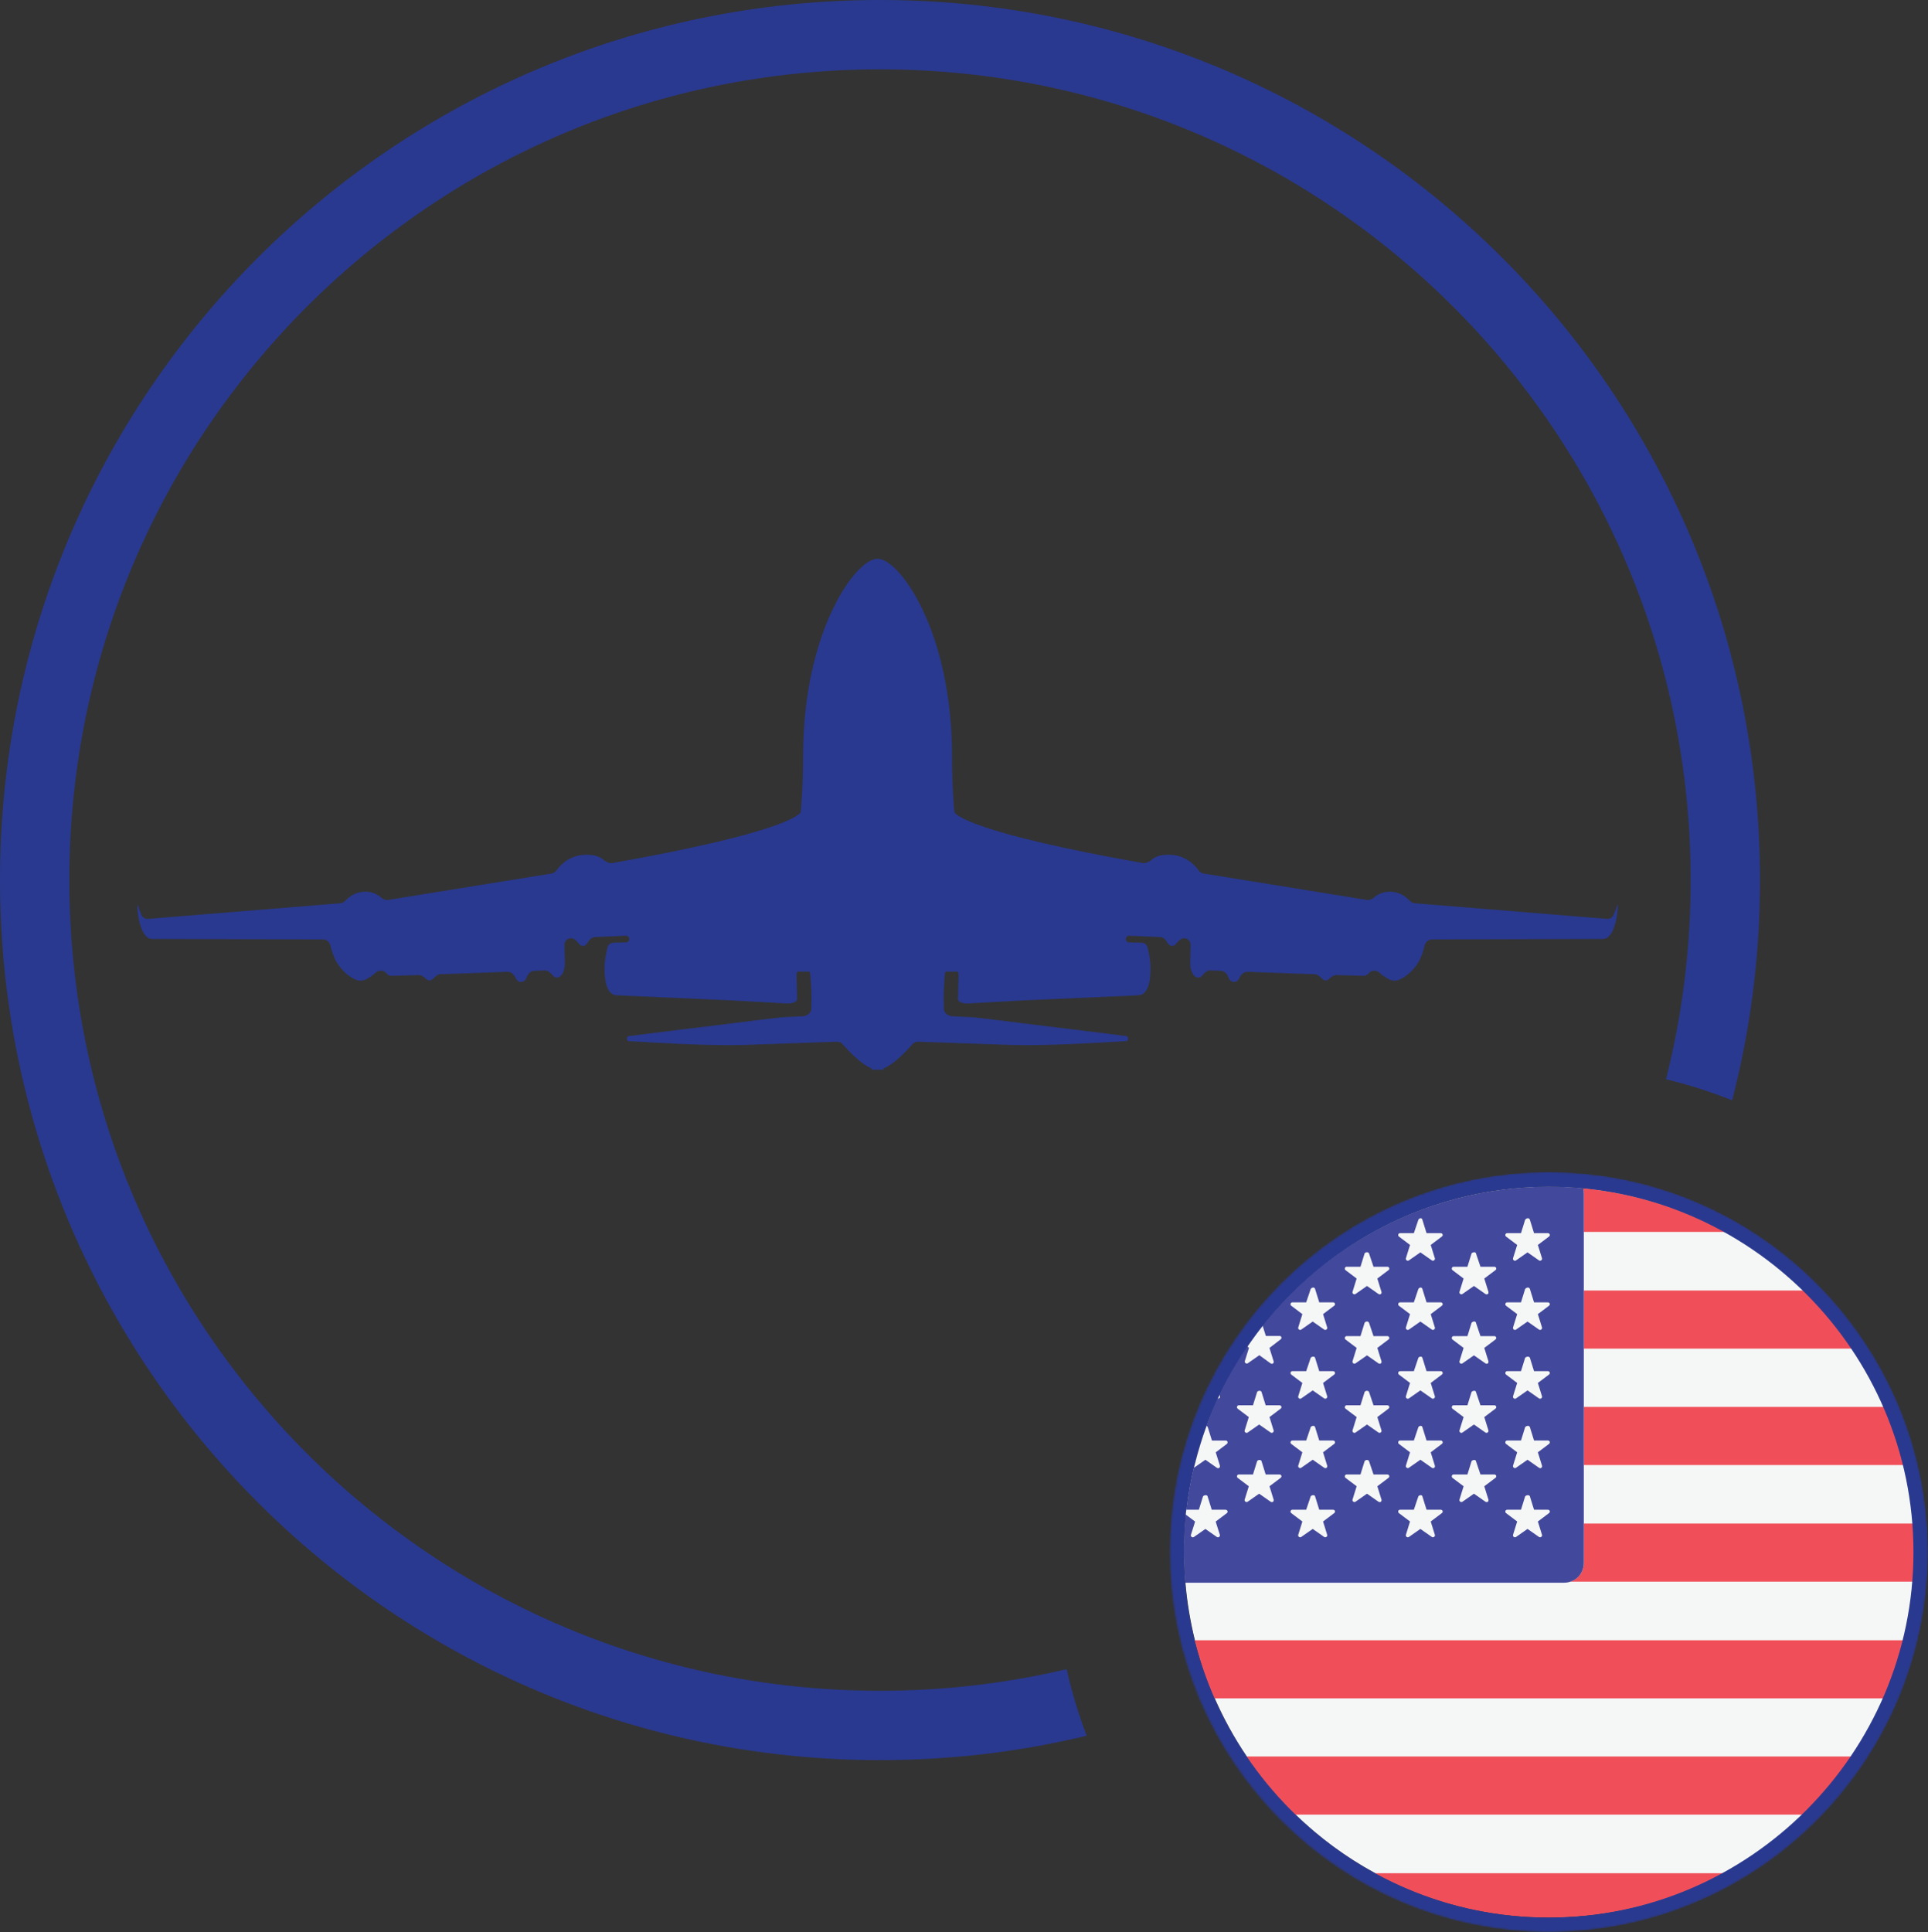 <?xml version="1.0" encoding="UTF-8"?>
<svg id="Layer_1" data-name="Layer 1" xmlns="http://www.w3.org/2000/svg" xmlns:xlink="http://www.w3.org/1999/xlink" viewBox="0 0 1025 1027.13">
  <rect x="0" y="0" width="1025" height="1027.13" fill="#333333" stroke="none"/>
  <defs>
    <style>
      .cls-1 {
        fill: #f5f6f6;
      }

      .cls-1, .cls-2, .cls-3, .cls-4, .cls-5, .cls-6 {
        stroke-width: 0px;
      }

      .cls-2 {
        fill-rule: evenodd;
      }

      .cls-2, .cls-6 {
        fill: #293990;
      }

      .cls-3 {
        fill: #f04f59;
      }

      .cls-4 {
        fill: #42489b;
      }

      .cls-5 {
        fill: #fff;
      }

      .cls-7 {
        mask: url(#mask);
      }
    </style>
    <mask id="mask" x="621.63" y="623" width="403.37" height="404.13" maskUnits="userSpaceOnUse">
      <g id="mask0">
        <path class="cls-5" d="M823.5,1027c-110.98,0-201.5-90.74-201.5-202s90.52-202,201.5-202,201.5,90.74,201.5,202-90.52,202-201.5,202Z"/>
      </g>
    </mask>
  </defs>
  <g>
    <path class="cls-1" d="M1017.6,825.15c0,5.31-.19,10.52-.68,15.64-.87,10.62-2.51,21.04-5.02,31.08-2.61,10.72-6.18,21.04-10.52,30.89-4.73,10.91-10.43,21.24-16.99,30.89-7.53,11.2-16.22,21.53-25.87,30.89-12.55,12.16-26.74,22.69-42.18,31.08-27.51,15.06-59.17,23.55-92.77,23.55s-65.26-8.59-92.77-23.55c-15.45-8.4-29.64-18.92-42.18-31.08-9.65-9.36-18.34-19.69-25.87-30.89-6.56-9.75-12.26-20.08-16.99-30.89-4.34-9.94-7.82-20.27-10.52-30.89-2.41-9.85-4.15-20.08-5.02-30.5,0-.19-.1-.39-.1-.58-.39-5.21-.68-10.43-.68-15.64s.19-10.23.58-15.25c.1-1.54.29-3.19.39-4.73l-.97-.77c-.77-.58-.39-1.83.58-1.83h.68c.87-7.63,2.22-15.06,3.96-22.4.1-.48.19-.97.39-1.45,1.74-7.05,3.86-14,6.27-20.75,1.25-3.48,2.61-6.85,4.05-10.23.58-1.45,1.25-2.9,1.93-4.25.29-.68.58-1.35.97-2.03,4.05-8.59,8.78-16.8,14-24.62.19-.39.48-.77.77-1.06,2.61-3.76,5.31-7.53,8.11-11.1,5.21-6.56,10.91-12.84,16.89-18.73,12.45-12.16,26.64-22.59,41.99-31.08,27.7-15.25,59.56-24.04,93.54-24.04,6.08,0,12.16.29,18.15.87,27.13,2.51,52.61,10.62,75.39,23.17,15.35,8.49,29.44,18.92,41.9,31.08,9.65,9.36,18.24,19.69,25.77,30.89,6.56,9.75,12.26,20.08,16.89,30.89,4.34,9.94,7.82,20.27,10.43,30.89,2.51,10.14,4.15,20.46,5.02,31.08.19,5.21.48,10.33.48,15.45Z"/>
    <path class="cls-3" d="M842.01,654.87v-20.37c0-.97-.1-1.93-.39-2.8,27.13,2.51,52.61,10.62,75.39,23.17h-75.01Z"/>
    <path class="cls-3" d="M1012,778.82h-169.99v-30.89h159.57c4.34,9.85,7.82,20.18,10.43,30.89Z"/>
    <path class="cls-3" d="M984.68,716.94h-142.68v-30.89h116.9c9.65,9.27,18.24,19.69,25.77,30.89Z"/>
    <path class="cls-3" d="M1017.6,825.15c0,5.31-.19,10.52-.68,15.64h-181.96c4.15-1.45,7.05-5.31,7.05-9.94v-20.95h175.01c.29,5.02.58,10.14.58,15.25Z"/>
    <path class="cls-3" d="M662.55,933.75h321.84c-7.53,11.2-16.22,21.53-25.87,30.89h-270c-9.65-9.27-18.34-19.69-25.97-30.89Z"/>
    <path class="cls-3" d="M730.7,995.82h185.54c-27.51,15.06-59.17,23.55-92.77,23.55-33.59.1-65.16-8.49-92.77-23.55Z"/>
    <path class="cls-3" d="M635.14,871.97h376.77c-2.61,10.72-6.18,21.04-10.52,30.89h-355.82c-4.34-9.94-7.82-20.27-10.43-30.89Z"/>
    <path class="cls-4" d="M842.01,634.5v196.35c0,4.63-2.9,8.59-7.05,9.94-1.16.39-2.32.58-3.57.58h-201.27c0-.19-.1-.39-.1-.58-.39-5.21-.68-10.43-.68-15.64s.19-10.23.58-15.25c.1-1.54.29-3.19.39-4.73l-.87-.77c-.77-.58-.39-1.83.58-1.83h.68c.87-7.63,2.22-15.06,3.96-22.4.1-.48.19-.97.39-1.45,1.74-7.05,3.86-14,6.27-20.75,1.25-3.48,2.61-6.85,4.05-10.23.58-1.45,1.25-2.9,1.93-4.25.29-.68.58-1.35.97-2.03,4.05-8.59,8.78-16.8,14-24.62.19-.39.48-.77.77-1.06,2.61-3.76,5.31-7.53,8.11-11.1,5.21-6.56,10.91-12.84,16.89-18.73,12.45-12.16,26.64-22.59,41.99-31.08,27.7-15.25,59.56-24.04,93.54-24.04,6.08,0,12.16.29,18.15.87.19.97.29,1.83.29,2.8Z"/>
    <path class="cls-1" d="M648.55,742.33c.19.68-.48,1.35-1.16,1.16.29-.68.58-1.35.97-2.03l.19.87Z"/>
    <path class="cls-1" d="M652.22,767.62l-5.89,4.44,2.12,6.76.1.39c.19,1.06-.77,1.64-1.64,1.06l-6.08-4.25-6.08,4.25h0c.1-.48.19-.97.39-1.45,1.74-7.05,3.86-14,6.27-20.75.39.1.58.29.68.58l2.22,7.14h7.34c.97,0,1.35,1.16.58,1.83Z"/>
    <path class="cls-1" d="M652.22,804.4l-5.89,4.44.29,1.06,1.93,6.08c.19.77-.77,1.64-1.64,1.06l-6.08-4.25-6.08,4.25c-.77.58-1.83-.19-1.64-1.06l1.93-6.08.29-1.06-4.92-3.67-.97-.77c-.77-.58-.39-1.83.58-1.83h7.34l2.22-7.14c.77-.77,2.22-.77,2.41,0l2.22,7.14h7.34c1.06,0,1.45,1.25.68,1.83Z"/>
    <path class="cls-1" d="M680.8,712.02l-5.89,4.54.1.39,2.12,6.76c.19,1.06-.77,1.64-1.64,1.06l-5.99-4.34-6.08,4.25c-.77.58-1.83-.19-1.64-1.06l2.12-6.76.1-.39-.87-.68c2.61-3.76,5.31-7.53,8.11-11.1l1.74,5.5h7.34c.97,0,1.35,1.25.48,1.83Z"/>
    <path class="cls-1" d="M670.66,739.91l2.22,7.14h7.34c1.06,0,1.45,1.25.58,1.83l-5.89,4.44,2.22,7.14c.19.77-.77,1.64-1.64,1.06l-6.08-4.25-6.08,4.25c-.77.58-1.83-.19-1.64-1.06l2.22-7.14-5.89-4.44c-.77-.58-.39-1.83.58-1.83h7.53l2.22-7.14c.68-.77,1.93-.77,2.32,0Z"/>
    <path class="cls-1" d="M670.66,776.69l2.22,7.14h7.34c1.06,0,1.45,1.25.58,1.83l-5.89,4.44,2.22,7.14c.19,1.06-.77,1.64-1.64,1.06l-6.08-4.25-6.08,4.25c-.77.58-1.83-.19-1.64-1.06l2.22-7.14-5.89-4.44c-.77-.58-.39-1.83.58-1.83h7.53l2.22-7.14c.68-.77,1.93-.77,2.32,0Z"/>
    <path class="cls-1" d="M699.14,685.18l2.22,7.14h7.34c1.06,0,1.45,1.25.58,1.83l-5.89,4.44,2.22,7.14c.19.77-.77,1.64-1.64,1.06l-6.08-4.25-6.08,4.25c-.77.58-1.83-.19-1.64-1.06l2.22-7.14-5.89-4.44c-.77-.58-.39-1.83.58-1.83h7.34l2.41-7.14c.68-.97,2.12-.97,2.32,0Z"/>
    <path class="cls-1" d="M699.14,721.77l2.22,7.14h7.34c1.06,0,1.45,1.25.58,1.83l-5.89,4.44,2.22,7.14c.19.77-.77,1.64-1.64,1.06l-6.08-4.25-6.08,4.25c-.77.58-1.83-.19-1.64-1.06l2.22-7.14-5.89-4.44c-.77-.58-.39-1.83.58-1.83h7.34l2.41-7.14c.68-.77,2.12-.77,2.32,0Z"/>
    <path class="cls-1" d="M699.14,758.64l2.22,7.14h7.34c1.06,0,1.45,1.25.58,1.83l-5.89,4.44,2.22,7.14c.19,1.06-.77,1.64-1.64,1.06l-6.08-4.25-6.08,4.25c-.77.58-1.83-.19-1.64-1.06l2.22-7.14-5.89-4.44c-.77-.58-.39-1.83.58-1.83h7.34l2.41-7.14c.68-.87,2.12-.87,2.32,0Z"/>
    <path class="cls-1" d="M699.14,795.42l2.22,7.14h7.34c1.06,0,1.45,1.25.58,1.83l-5.89,4.44,2.22,7.14c.19.77-.77,1.64-1.64,1.06l-6.08-4.25-6.08,4.25c-.77.58-1.83-.19-1.64-1.06l2.22-7.14-5.89-4.44c-.77-.58-.39-1.83.58-1.83h7.34l2.41-7.14c.68-.77,2.12-.77,2.32,0Z"/>
    <path class="cls-1" d="M727.81,666.26l2.41,7.14h7.34c1.06,0,1.45,1.25.58,1.83l-5.89,4.44,2.22,7.14c.19,1.06-.77,1.64-1.64,1.06l-6.08-4.25-6.08,4.25c-.77.58-1.83-.19-1.64-1.06l2.22-7.14-5.89-4.44c-.77-.58-.39-1.83.58-1.83h7.34l2.22-7.14c.68-.77,1.83-.77,2.32,0Z"/>
    <path class="cls-1" d="M727.81,703.14l2.41,7.14h7.34c1.06,0,1.45,1.25.58,1.83l-5.89,4.44,2.22,7.14c.19,1.06-.77,1.64-1.64,1.06l-6.08-4.25-6.08,4.25c-.77.58-1.83-.19-1.64-1.06l2.22-7.14-5.89-4.44c-.77-.58-.39-1.83.58-1.83h7.34l2.22-7.14c.68-.87,1.83-.87,2.32,0Z"/>
    <path class="cls-1" d="M727.81,739.91l2.41,7.14h7.34c1.06,0,1.45,1.25.58,1.83l-5.89,4.44,2.22,7.14c.19.77-.77,1.64-1.64,1.06l-6.08-4.25-6.08,4.25c-.77.58-1.83-.19-1.64-1.06l2.22-7.14-5.89-4.44c-.77-.58-.39-1.83.58-1.83h7.34l2.22-7.14c.68-.77,1.83-.77,2.32,0Z"/>
    <path class="cls-1" d="M727.81,776.69l2.41,7.14h7.34c1.06,0,1.45,1.25.58,1.83l-5.89,4.44,2.22,7.14c.19,1.06-.77,1.64-1.64,1.06l-6.08-4.25-6.08,4.25c-.77.58-1.83-.19-1.64-1.06l2.22-7.14-5.89-4.44c-.77-.58-.39-1.83.58-1.83h7.34l2.22-7.14c.68-.77,1.83-.77,2.32,0Z"/>
    <path class="cls-1" d="M756.19,648.4l2.22,7.14h7.53c1.06,0,1.45,1.25.58,1.83l-5.89,4.44,2.22,7.14c.19.77-.77,1.64-1.64,1.06l-6.08-4.25-6.08,4.25c-.77.58-1.83-.19-1.64-1.06l2.22-7.14-5.89-4.44c-.77-.58-.39-1.83.58-1.83h7.34l2.41-7.14c.58-1.06,1.93-1.06,2.12,0Z"/>
    <path class="cls-1" d="M756.19,685.18l2.22,7.14h7.53c1.06,0,1.45,1.25.58,1.83l-5.89,4.44,2.22,7.14c.19.77-.77,1.64-1.64,1.06l-6.08-4.25-6.08,4.25c-.77.58-1.83-.19-1.64-1.06l2.22-7.14-5.89-4.44c-.77-.58-.39-1.83.58-1.83h7.34l2.41-7.14c.58-.97,1.93-.97,2.12,0Z"/>
    <path class="cls-1" d="M756.19,721.77l2.22,7.14h7.53c1.06,0,1.45,1.25.58,1.83l-5.89,4.44,2.22,7.14c.19.77-.77,1.64-1.64,1.06l-6.08-4.25-6.08,4.25c-.77.58-1.83-.19-1.64-1.06l2.22-7.14-5.89-4.44c-.77-.58-.39-1.83.58-1.83h7.34l2.41-7.14c.58-.77,1.93-.77,2.12,0Z"/>
    <path class="cls-1" d="M756.19,758.64l2.22,7.14h7.53c1.06,0,1.45,1.25.58,1.83l-5.89,4.44,2.22,7.14c.19,1.06-.77,1.64-1.64,1.06l-6.08-4.25-6.08,4.25c-.77.58-1.83-.19-1.64-1.06l2.22-7.14-5.89-4.44c-.77-.58-.39-1.83.58-1.83h7.34l2.41-7.14c.58-.87,1.93-.87,2.12,0Z"/>
    <path class="cls-1" d="M756.19,795.42l2.22,7.14h7.53c1.06,0,1.45,1.25.58,1.83l-5.89,4.44,2.22,7.14c.19.77-.77,1.64-1.64,1.06l-6.08-4.25-6.08,4.25c-.77.58-1.83-.19-1.64-1.06l2.22-7.14-5.89-4.44c-.77-.58-.39-1.83.58-1.83h7.34l2.41-7.14c.58-.77,1.93-.77,2.12,0Z"/>
    <path class="cls-1" d="M784.67,666.26l2.41,7.14h7.34c1.06,0,1.45,1.25.58,1.83l-5.89,4.44,2.22,7.14c.19,1.06-.77,1.64-1.64,1.06l-6.08-4.25-6.08,4.25c-.77.58-1.83-.19-1.64-1.06l2.22-7.14-5.89-4.44c-.77-.58-.39-1.83.58-1.83h7.34l2.22-7.14c.87-.77,2.12-.77,2.32,0Z"/>
    <path class="cls-1" d="M784.67,703.14l2.41,7.14h7.34c1.06,0,1.45,1.25.58,1.83l-5.89,4.44,2.22,7.14c.19,1.06-.77,1.64-1.64,1.06l-6.08-4.25-6.08,4.25c-.77.58-1.83-.19-1.64-1.06l2.22-7.14-5.89-4.44c-.77-.58-.39-1.83.58-1.83h7.34l2.22-7.14c.87-.87,2.12-.87,2.32,0Z"/>
    <path class="cls-1" d="M784.67,739.91l2.41,7.14h7.34c1.06,0,1.45,1.25.58,1.83l-5.89,4.44,2.22,7.14c.19.77-.77,1.64-1.64,1.06l-6.08-4.25-6.08,4.25c-.77.58-1.83-.19-1.64-1.06l2.22-7.14-5.89-4.44c-.77-.58-.39-1.83.58-1.83h7.34l2.22-7.14c.87-.77,2.12-.77,2.32,0Z"/>
    <path class="cls-1" d="M784.67,776.69l2.41,7.14h7.34c1.06,0,1.45,1.25.58,1.83l-5.89,4.44,2.22,7.14c.19,1.06-.77,1.64-1.64,1.06l-6.08-4.25-6.08,4.25c-.77.58-1.83-.19-1.64-1.06l2.22-7.14-5.89-4.44c-.77-.58-.39-1.83.58-1.83h7.34l2.22-7.14c.87-.77,2.12-.77,2.32,0Z"/>
    <path class="cls-1" d="M813.34,648.4l2.22,7.14h7.34c1.06,0,1.45,1.25.58,1.83l-5.89,4.44,2.22,7.14c.19.77-.77,1.64-1.64,1.06l-6.08-4.25-6.08,4.25c-.77.58-1.83-.19-1.64-1.06l2.22-7.14-5.89-4.44c-.77-.58-.39-1.83.58-1.83h7.34l2.22-7.14c.87-1.06,2.12-1.06,2.51,0Z"/>
    <path class="cls-1" d="M813.34,685.18l2.22,7.14h7.34c1.06,0,1.45,1.25.58,1.83l-5.89,4.44,2.22,7.14c.19.77-.77,1.64-1.64,1.06l-6.08-4.25-6.08,4.25c-.77.58-1.83-.19-1.64-1.06l2.22-7.14-5.89-4.44c-.77-.58-.39-1.83.58-1.83h7.34l2.22-7.14c.87-.97,2.12-.97,2.51,0Z"/>
    <path class="cls-1" d="M813.34,721.77l2.22,7.14h7.34c1.06,0,1.45,1.25.58,1.83l-5.89,4.44,2.22,7.14c.19.77-.77,1.64-1.64,1.06l-6.08-4.25-6.08,4.25c-.77.58-1.83-.19-1.64-1.06l2.22-7.14-5.89-4.44c-.77-.58-.39-1.83.58-1.83h7.34l2.22-7.14c.87-.77,2.12-.77,2.51,0Z"/>
    <path class="cls-1" d="M813.34,758.64l2.22,7.14h7.34c1.06,0,1.45,1.25.58,1.83l-5.89,4.44,2.22,7.14c.19,1.06-.77,1.64-1.64,1.06l-6.08-4.25-6.08,4.25c-.77.58-1.83-.19-1.64-1.06l2.22-7.14-5.89-4.44c-.77-.58-.39-1.83.58-1.83h7.34l2.22-7.14c.87-.87,2.12-.87,2.51,0Z"/>
    <path class="cls-1" d="M813.34,795.42l2.22,7.14h7.34c1.06,0,1.45,1.25.58,1.83l-5.89,4.44,2.22,7.14c.19.77-.77,1.64-1.64,1.06l-6.08-4.25-6.08,4.25c-.77.58-1.83-.19-1.64-1.06l2.22-7.14-5.89-4.44c-.77-.58-.39-1.83.58-1.83h7.34l2.22-7.14c.87-.77,2.12-.77,2.51,0Z"/>
  </g>
  <g class="cls-7">
    <g id="Flag">
      <path id="Outline" class="cls-6" d="M823.32,630.82c106.63,0,193.95,87.47,193.95,194.28s-87.32,194.29-193.95,194.29-193.96-87.47-193.96-194.29,87.32-194.28,193.96-194.28ZM823.32,623.08c-111.28,0-201.69,90.56-201.69,202.02s90.41,202.03,201.69,202.03,201.68-90.57,201.68-202.03-90.41-202.02-201.68-202.02Z"/>
    </g>
  </g>
  <path id="Plane" class="cls-2" d="M544.06,544.02c-.24-.03-25.09-3.19-28-3.32-.28-.01-.63-.02-1.03-.04-2.27-.09-6.13-.25-8.96-.43-1.95-.13-4.2-1.77-4.28-3.72-.04-1.01-.05-2.16-.06-3.34,0-1.02-.02-2.06-.05-3.05,0-4.31.48-11.36.74-12.98.02-.1.07-.23.12-.32.17-.26.46-.34.77-.34h5.5c.86,0,.89,2.14.78,3.44,0,.08-.01.17-.02.25-.03,1.17-.25,9.91-.25,11.1,0,1.27,2.42,2.29,5.47,2.17,3.02-.13,29.28-1.63,29.77-1.66.02,0,0,0,0,0h.14c3.09-.14,54.89-2.43,60.44-2.68,5.73-.26,6.62-8.67,6.5-15.17-.08-4.04-.95-7.99-1.59-10.39-.39-1.43-1.69-2.38-3.17-2.42l-6.62-.15c-1.01-.02-1.8-.89-1.73-1.9.07-.96.89-1.68,1.84-1.64l16.36.7c1.64.07,2.96,1.3,3.76,2.73.58,1.03,1.46,1.98,2.73,1.98.79,0,1.36-.34,1.76-.82.08-.09.16-.19.24-.28,1.21-1.44,2.56-3.04,4.4-2.98,1.89.07,3.38,1.63,3.35,3.52-.05,3.12-.13,7.6-.21,9.87,0,3.82,1.66,7.4,4.08,7.52.98.05,1.69-.38,2.2-.97,1.2-1.4,2.65-2.92,4.49-2.84l5.57.23c1.89.08,3.31,1.69,3.98,3.47.47,1.27,1.32,2.41,2.85,2.41,1.55.11,2.51-1,3.09-2.25.79-1.71,2.33-3.18,4.21-3.11l35.87,1.29c1.22.04,2.14.9,3.08,1.77.48.45.97.91,1.5,1.25.27.18.6.28,1,.28.72,0,1.32-.33,1.79-.76,1.13-1.05,2.44-2.14,3.98-2.1l14.33.4c1.05.02,2.06-.41,2.76-1.2l.28-.32c1.38-1.56,3.81-1.6,5.39-.24,2.33,2.01,5.66,4.43,8.12,4.35,4.2,0,11.07-5.74,13.75-11.73,1.18-2.66,1.84-4.96,2.21-6.7.4-1.91,2.02-3.5,3.97-3.51,16.33-.05,84.33-.24,90.93-.24,7.51-.13,8.27-19.51,7.76-18.24-.29.75-1.25,3.29-1.99,5.27-.55,1.49-2.03,2.42-3.61,2.3l-102.21-8.31c-1.12-.09-2.12-.71-2.88-1.53-1.53-1.66-4.65-4.26-9.46-4.61-4.52-.32-7.71,1.66-9.44,3.16-1,.87-2.33,1.43-3.65,1.21l-86.85-14.04c-1.1-.18-2.06-.87-2.71-1.77-1.92-2.67-6.81-8.01-15.2-8.2-4.94-.19-7.74,1.07-9.31,2.37-1.42,1.18-3.36,2.35-5.17,2.03-90.1-15.99-99.12-25.51-99.99-26.91-.07-.12-.1-.24-.11-.38-.17-1.63-1.25-13.02-1.25-29.64,0-66.69-28.13-104.82-39.46-104.82-.04,0-.09,0-.13.01-.04,0-.08-.01-.13-.01-11.33,0-39.46,38.13-39.46,104.82,0,16.61-1.09,28-1.25,29.64-.01.14-.04.26-.11.38-.86,1.4-9.89,10.92-99.98,26.91-1.82.32-3.75-.85-5.18-2.03-1.57-1.3-4.37-2.56-9.3-2.37-8.39.19-13.28,5.53-15.21,8.2-.65.9-1.6,1.59-2.7,1.77l-86.86,14.04c-1.32.21-2.64-.34-3.65-1.21-1.73-1.5-4.92-3.48-9.44-3.16-4.8.34-7.93,2.95-9.46,4.61-.76.82-1.76,1.44-2.88,1.53l-102.21,8.31c-1.58.13-3.06-.81-3.61-2.3-.74-1.98-1.69-4.52-1.99-5.27-.51-1.28.26,18.11,7.76,18.24,6.6,0,74.6.2,90.93.24,1.95,0,3.57,1.6,3.97,3.51.37,1.74,1.03,4.05,2.21,6.7,2.67,5.99,9.55,11.73,13.75,11.73,2.46.08,5.79-2.34,8.13-4.35,1.58-1.36,4.01-1.32,5.39.24l.28.32c.7.79,1.7,1.22,2.75,1.2l14.33-.4c1.54-.04,2.85,1.05,3.98,2.1.47.43,1.07.76,1.79.76.4,0,.73-.1,1-.28.53-.34,1.02-.8,1.5-1.25.93-.87,1.85-1.73,3.07-1.77l35.87-1.29c1.88-.07,3.42,1.4,4.22,3.11.58,1.25,1.54,2.36,3.09,2.25,1.53,0,2.38-1.14,2.85-2.41.66-1.78,2.08-3.39,3.98-3.47l5.56-.23c1.84-.08,3.29,1.44,4.5,2.84.51.59,1.22,1.02,2.2.97,2.42-.12,4.07-3.69,4.07-7.52-.08-2.27-.16-6.74-.21-9.87-.03-1.89,1.46-3.45,3.35-3.52,1.85-.07,3.19,1.53,4.4,2.98.08.1.16.19.24.28.41.48.97.82,1.77.82,1.27,0,2.15-.94,2.73-1.98.8-1.43,2.12-2.66,3.76-2.73l16.36-.7c.96-.04,1.77.69,1.84,1.64.07,1.01-.72,1.87-1.73,1.9l-6.63.15c-1.48.04-2.78.99-3.16,2.42-.64,2.41-1.51,6.35-1.59,10.39-.13,6.51.76,14.92,6.49,15.17,5.7.25,60.08,2.66,60.58,2.68.02,0,0,0,.01,0,.49.03,26.75,1.53,29.78,1.66,3.05.12,5.47-.9,5.47-2.17,0-1.19-.22-9.93-.25-11.1,0-.08,0-.17-.02-.25-.11-1.3-.09-3.44.78-3.44h5.5c.31,0,.6.08.77.34.05.09.1.22.12.32.26,1.62.74,8.67.74,12.98-.03.99-.04,2.03-.05,3.06-.01,1.17-.02,2.32-.06,3.33-.08,1.95-2.33,3.59-4.28,3.72-2.71.17-6.37.32-8.64.42-.54.02-1,.04-1.35.05-2.92.13-27.8,3.3-28,3.32h0c-.67.08-53.33,6.51-54.72,6.76-1.4.25-1.27,2.68,0,2.68.21,0,1.39.07,3.32.19,9.81.6,38.95,2.38,57.77,1.85,19.33-.66,43.1-1.49,49.67-1.73,1.11-.04,2.16.45,2.89,1.29,2.73,3.15,9.86,10.88,15.69,13.02-.51.35-.68.55.04.55h5.7c.72,0,.55-.2.04-.55,5.83-2.14,12.96-9.87,15.69-13.02.73-.84,1.78-1.33,2.89-1.29,6.57.24,30.34,1.07,49.67,1.73,18.83.53,47.97-1.25,57.77-1.85,1.93-.12,3.11-.19,3.32-.19,1.27,0,1.4-2.43,0-2.68-1.4-.26-54.53-6.74-54.73-6.76h0Z"/>
  <path id="Outline-2" data-name="Outline" class="cls-6" d="M467.84,0C209.47,0,0,209.47,0,467.84s209.47,467.84,467.84,467.84c37.85,0,74.64-4.46,109.87-12.97-4.32-11.41-7.93-23.25-10.63-35.37-31.9,7.51-65.07,11.48-99.24,11.48-238.03,0-430.98-192.95-430.98-430.98S229.81,36.86,467.84,36.86s430.98,192.95,430.98,430.98c0,36.51-4.53,72.02-13.11,105.9,12.05,2.91,23.82,6.67,35.16,11.2,9.71-37.42,14.81-76.69,14.81-117.1C935.68,209.47,726.22,0,467.84,0Z"/>
</svg>
